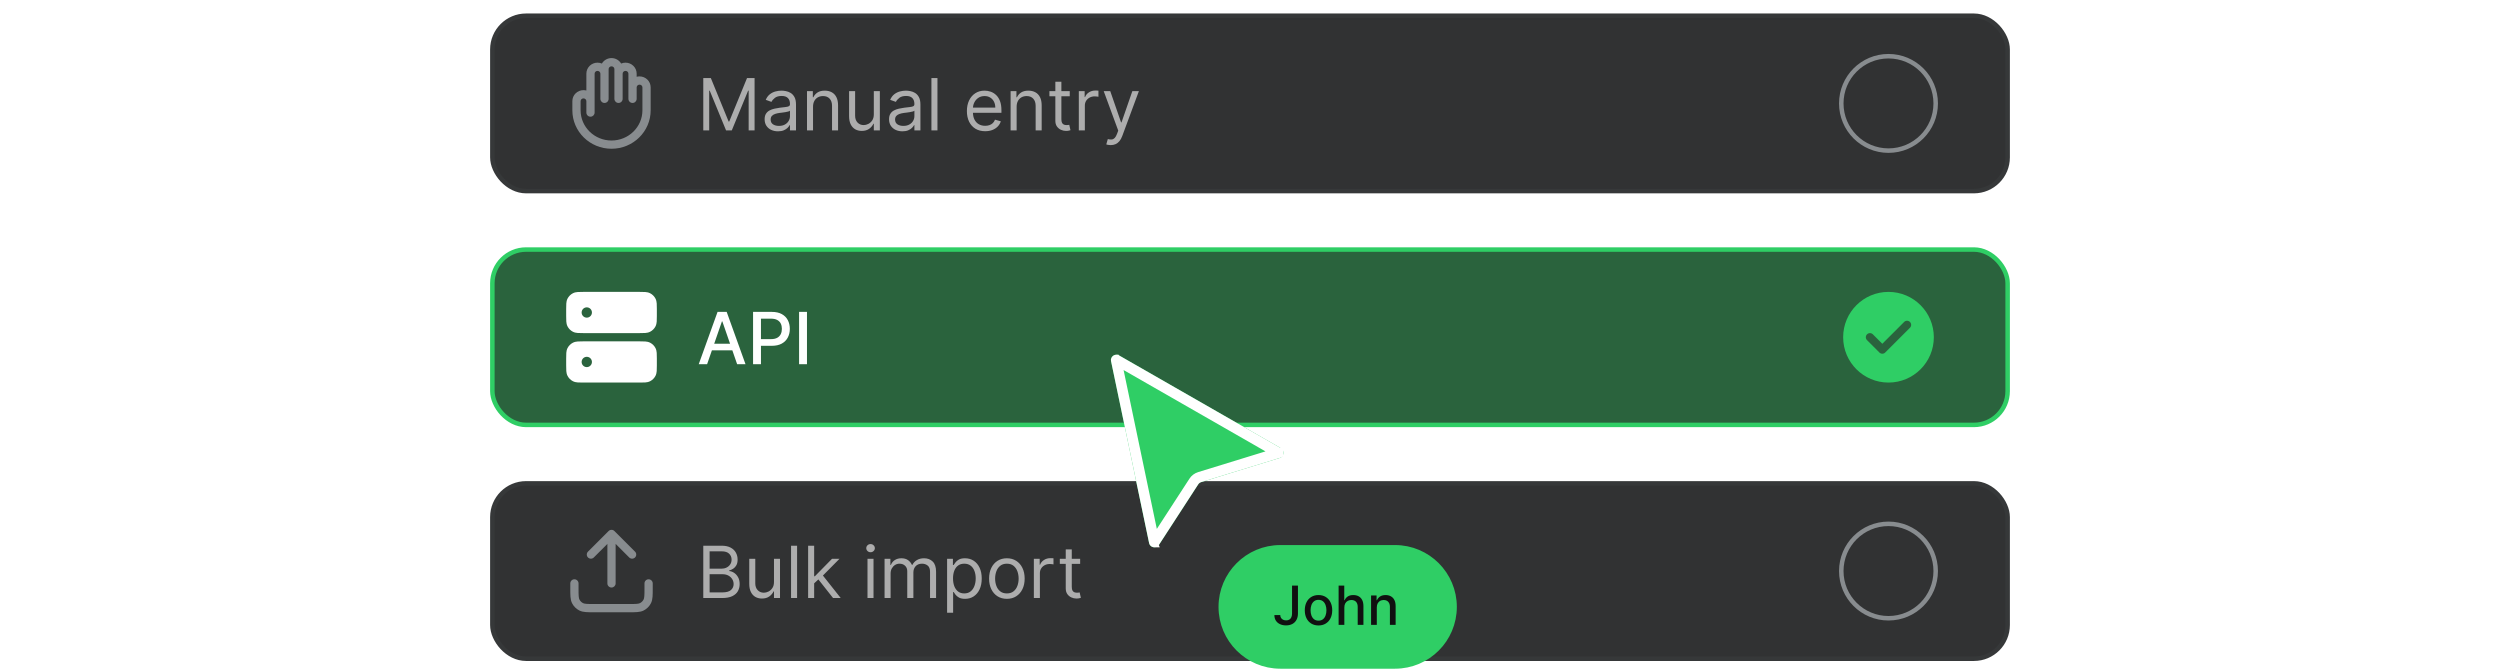 <svg width="556" height="149" viewBox="0 0 556 149" fill="none" xmlns="http://www.w3.org/2000/svg">
<rect x="109.5" y="3.5" width="337" height="39" rx="7.5" fill="#1B1C1D" fill-opacity="0.9"/>
<rect x="109.5" y="3.5" width="337" height="39" rx="7.5" stroke="#363839"/>
<path fill-rule="evenodd" clip-rule="evenodd" d="M136 14.75C135.628 14.75 135.358 15.041 135.358 15.361V21.982C135.358 22.488 134.948 22.898 134.442 22.898C133.935 22.898 133.525 22.488 133.525 21.982V16.38C133.525 16.059 133.255 15.768 132.883 15.768C132.512 15.768 132.242 16.059 132.242 16.38V25.037C132.242 25.543 131.831 25.954 131.325 25.954C130.819 25.954 130.408 25.543 130.408 25.037V22.491C130.408 22.17 130.138 21.88 129.767 21.88C129.395 21.88 129.125 22.17 129.125 22.491V24.528C129.125 28.223 132.186 31.25 136 31.25C139.814 31.25 142.875 28.223 142.875 24.528V19.435C142.875 19.115 142.605 18.824 142.233 18.824C141.862 18.824 141.592 19.115 141.592 19.435V21.982C141.592 22.488 141.181 22.898 140.675 22.898C140.169 22.898 139.758 22.488 139.758 21.982V16.38C139.758 16.059 139.488 15.768 139.117 15.768C138.745 15.768 138.475 16.059 138.475 16.38V21.982C138.475 22.488 138.065 22.898 137.558 22.898C137.052 22.898 136.642 22.488 136.642 21.982V15.361C136.642 15.041 136.372 14.75 136 14.75ZM138.141 14.133C137.71 13.401 136.905 12.917 136 12.917C135.095 12.917 134.29 13.401 133.859 14.133C133.558 14.005 133.228 13.935 132.883 13.935C131.534 13.935 130.408 15.013 130.408 16.38V20.13C130.203 20.075 129.988 20.046 129.767 20.046C128.417 20.046 127.292 21.124 127.292 22.491V24.528C127.292 29.27 131.208 33.083 136 33.083C140.792 33.083 144.708 29.27 144.708 24.528V19.435C144.708 18.068 143.583 16.991 142.233 16.991C142.012 16.991 141.797 17.02 141.592 17.074V16.38C141.592 15.013 140.466 13.935 139.117 13.935C138.772 13.935 138.442 14.005 138.141 14.133Z" fill="#888C8F"/>
<path opacity="0.6" d="M156.409 17.364H158.091L162.045 27.023H162.182L166.136 17.364H167.818V29H166.5V20.159H166.386L162.75 29H161.477L157.841 20.159H157.727V29H156.409V17.364ZM173.03 29.204C172.477 29.204 171.975 29.1 171.524 28.892C171.073 28.68 170.715 28.375 170.45 27.977C170.185 27.576 170.053 27.091 170.053 26.523C170.053 26.023 170.151 25.617 170.348 25.307C170.545 24.992 170.808 24.746 171.138 24.568C171.467 24.39 171.831 24.258 172.229 24.171C172.63 24.079 173.034 24.008 173.439 23.954C173.969 23.886 174.399 23.835 174.729 23.801C175.062 23.763 175.304 23.701 175.456 23.614C175.611 23.526 175.689 23.375 175.689 23.159V23.114C175.689 22.553 175.536 22.117 175.229 21.807C174.926 21.496 174.465 21.341 173.848 21.341C173.208 21.341 172.706 21.481 172.342 21.761C171.979 22.042 171.723 22.341 171.575 22.659L170.303 22.204C170.53 21.674 170.833 21.261 171.212 20.966C171.594 20.667 172.011 20.458 172.462 20.341C172.916 20.22 173.363 20.159 173.803 20.159C174.083 20.159 174.405 20.193 174.768 20.261C175.136 20.326 175.49 20.46 175.831 20.665C176.176 20.869 176.462 21.178 176.689 21.591C176.916 22.004 177.03 22.557 177.03 23.25V29H175.689V27.818H175.621C175.53 28.008 175.378 28.21 175.166 28.426C174.954 28.642 174.672 28.826 174.32 28.977C173.967 29.129 173.537 29.204 173.03 29.204ZM173.234 28C173.765 28 174.212 27.896 174.575 27.688C174.943 27.479 175.219 27.21 175.405 26.881C175.594 26.551 175.689 26.204 175.689 25.841V24.614C175.632 24.682 175.507 24.744 175.314 24.801C175.125 24.854 174.905 24.901 174.655 24.943C174.409 24.981 174.168 25.015 173.933 25.046C173.702 25.072 173.515 25.095 173.371 25.114C173.022 25.159 172.696 25.233 172.393 25.335C172.094 25.434 171.852 25.583 171.666 25.784C171.484 25.981 171.393 26.25 171.393 26.591C171.393 27.057 171.566 27.409 171.911 27.648C172.259 27.883 172.7 28 173.234 28ZM180.818 23.75V29H179.477V20.273H180.773V21.636H180.886C181.091 21.193 181.402 20.837 181.818 20.568C182.235 20.296 182.773 20.159 183.432 20.159C184.023 20.159 184.54 20.28 184.983 20.523C185.426 20.761 185.771 21.125 186.017 21.614C186.263 22.099 186.386 22.712 186.386 23.454V29H185.045V23.546C185.045 22.86 184.867 22.326 184.511 21.943C184.155 21.557 183.667 21.364 183.045 21.364C182.617 21.364 182.235 21.456 181.898 21.642C181.564 21.828 181.301 22.099 181.108 22.454C180.915 22.811 180.818 23.242 180.818 23.75ZM194.337 25.432V20.273H195.678V29H194.337V27.523H194.246C194.041 27.966 193.723 28.343 193.291 28.653C192.859 28.96 192.314 29.114 191.655 29.114C191.109 29.114 190.625 28.994 190.2 28.756C189.776 28.513 189.443 28.15 189.2 27.665C188.958 27.176 188.837 26.561 188.837 25.818V20.273H190.178V25.727C190.178 26.364 190.356 26.871 190.712 27.25C191.071 27.629 191.53 27.818 192.087 27.818C192.42 27.818 192.759 27.733 193.104 27.562C193.452 27.392 193.744 27.131 193.979 26.778C194.217 26.426 194.337 25.977 194.337 25.432ZM200.702 29.204C200.149 29.204 199.647 29.1 199.196 28.892C198.745 28.68 198.387 28.375 198.122 27.977C197.857 27.576 197.724 27.091 197.724 26.523C197.724 26.023 197.823 25.617 198.02 25.307C198.217 24.992 198.48 24.746 198.81 24.568C199.139 24.39 199.503 24.258 199.901 24.171C200.302 24.079 200.705 24.008 201.111 23.954C201.641 23.886 202.071 23.835 202.401 23.801C202.734 23.763 202.976 23.701 203.128 23.614C203.283 23.526 203.361 23.375 203.361 23.159V23.114C203.361 22.553 203.207 22.117 202.901 21.807C202.598 21.496 202.137 21.341 201.52 21.341C200.88 21.341 200.378 21.481 200.014 21.761C199.651 22.042 199.395 22.341 199.247 22.659L197.974 22.204C198.202 21.674 198.505 21.261 198.884 20.966C199.266 20.667 199.683 20.458 200.134 20.341C200.588 20.22 201.035 20.159 201.474 20.159C201.755 20.159 202.077 20.193 202.44 20.261C202.808 20.326 203.162 20.46 203.503 20.665C203.848 20.869 204.134 21.178 204.361 21.591C204.588 22.004 204.702 22.557 204.702 23.25V29H203.361V27.818H203.293C203.202 28.008 203.05 28.21 202.838 28.426C202.626 28.642 202.344 28.826 201.991 28.977C201.639 29.129 201.209 29.204 200.702 29.204ZM200.906 28C201.437 28 201.884 27.896 202.247 27.688C202.615 27.479 202.891 27.21 203.077 26.881C203.266 26.551 203.361 26.204 203.361 25.841V24.614C203.304 24.682 203.179 24.744 202.986 24.801C202.796 24.854 202.577 24.901 202.327 24.943C202.08 24.981 201.84 25.015 201.605 25.046C201.374 25.072 201.187 25.095 201.043 25.114C200.694 25.159 200.368 25.233 200.065 25.335C199.766 25.434 199.524 25.583 199.338 25.784C199.156 25.981 199.065 26.25 199.065 26.591C199.065 27.057 199.238 27.409 199.582 27.648C199.931 27.883 200.372 28 200.906 28ZM208.49 17.364V29H207.149V17.364H208.49ZM219.105 29.182C218.264 29.182 217.539 28.996 216.929 28.625C216.323 28.25 215.855 27.727 215.526 27.057C215.2 26.383 215.037 25.599 215.037 24.704C215.037 23.811 215.2 23.023 215.526 22.341C215.855 21.655 216.313 21.121 216.901 20.739C217.491 20.352 218.181 20.159 218.969 20.159C219.423 20.159 219.872 20.235 220.315 20.386C220.759 20.538 221.162 20.784 221.526 21.125C221.889 21.462 222.179 21.909 222.395 22.466C222.611 23.023 222.719 23.708 222.719 24.523V25.091H215.991V23.932H221.355C221.355 23.439 221.257 23 221.06 22.614C220.866 22.227 220.59 21.922 220.23 21.699C219.874 21.475 219.454 21.364 218.969 21.364C218.435 21.364 217.973 21.496 217.582 21.761C217.196 22.023 216.899 22.364 216.69 22.784C216.482 23.204 216.378 23.655 216.378 24.136V24.909C216.378 25.568 216.491 26.127 216.719 26.585C216.95 27.04 217.27 27.386 217.679 27.625C218.088 27.86 218.563 27.977 219.105 27.977C219.457 27.977 219.776 27.928 220.06 27.829C220.348 27.727 220.596 27.576 220.804 27.375C221.012 27.171 221.173 26.917 221.287 26.614L222.582 26.977C222.446 27.417 222.217 27.803 221.895 28.136C221.573 28.466 221.175 28.724 220.702 28.909C220.228 29.091 219.696 29.182 219.105 29.182ZM226.099 23.75V29H224.759V20.273H226.054V21.636H226.168C226.372 21.193 226.683 20.837 227.099 20.568C227.516 20.296 228.054 20.159 228.713 20.159C229.304 20.159 229.821 20.28 230.264 20.523C230.707 20.761 231.052 21.125 231.298 21.614C231.545 22.099 231.668 22.712 231.668 23.454V29H230.327V23.546C230.327 22.86 230.149 22.326 229.793 21.943C229.437 21.557 228.948 21.364 228.327 21.364C227.899 21.364 227.516 21.456 227.179 21.642C226.846 21.828 226.582 22.099 226.389 22.454C226.196 22.811 226.099 23.242 226.099 23.75ZM237.913 20.273V21.409H233.391V20.273H237.913ZM234.709 18.182H236.05V26.5C236.05 26.879 236.105 27.163 236.214 27.352C236.328 27.538 236.472 27.663 236.646 27.727C236.824 27.788 237.012 27.818 237.209 27.818C237.357 27.818 237.478 27.811 237.572 27.796C237.667 27.776 237.743 27.761 237.8 27.75L238.072 28.954C237.982 28.989 237.855 29.023 237.692 29.057C237.529 29.095 237.322 29.114 237.072 29.114C236.694 29.114 236.322 29.032 235.959 28.869C235.599 28.706 235.3 28.458 235.061 28.125C234.826 27.792 234.709 27.371 234.709 26.864V18.182ZM239.93 29V20.273H241.226V21.591H241.317C241.476 21.159 241.764 20.809 242.18 20.54C242.597 20.271 243.067 20.136 243.589 20.136C243.688 20.136 243.811 20.138 243.959 20.142C244.107 20.146 244.218 20.151 244.294 20.159V21.523C244.249 21.511 244.144 21.494 243.982 21.472C243.822 21.445 243.654 21.432 243.476 21.432C243.052 21.432 242.673 21.521 242.339 21.699C242.01 21.873 241.749 22.116 241.555 22.426C241.366 22.733 241.271 23.083 241.271 23.477V29H239.93ZM247.013 32.273C246.786 32.273 246.583 32.254 246.405 32.216C246.227 32.182 246.104 32.148 246.036 32.114L246.376 30.932C246.702 31.015 246.99 31.046 247.24 31.023C247.49 31 247.712 30.888 247.905 30.688C248.102 30.491 248.282 30.171 248.445 29.727L248.695 29.046L245.467 20.273H246.922L249.331 27.227H249.422L251.831 20.273H253.286L249.581 30.273C249.414 30.724 249.208 31.097 248.962 31.392C248.715 31.691 248.429 31.913 248.104 32.057C247.782 32.201 247.418 32.273 247.013 32.273Z" fill="white"/>
<circle cx="420" cy="23" r="10.5" stroke="#888C8F"/>
<rect x="109.5" y="55.5" width="337" height="39" rx="7.5" fill="#135228" fill-opacity="0.9"/>
<rect x="109.5" y="55.5" width="337" height="39" rx="7.5" stroke="#2FCE65"/>
<path fill-rule="evenodd" clip-rule="evenodd" d="M142.269 64.917H129.731C129.248 64.917 128.831 64.917 128.488 64.945C128.125 64.974 127.765 65.04 127.418 65.216C126.901 65.48 126.48 65.901 126.216 66.418C126.04 66.765 125.974 67.126 125.945 67.488C125.917 67.831 125.917 68.248 125.917 68.731V70.269C125.917 70.752 125.917 71.169 125.945 71.512C125.974 71.874 126.04 72.235 126.216 72.582C126.48 73.099 126.901 73.52 127.418 73.784C127.765 73.96 128.125 74.026 128.488 74.055C128.831 74.083 129.248 74.083 129.731 74.083H142.269C142.752 74.083 143.169 74.083 143.512 74.055C143.874 74.026 144.235 73.96 144.582 73.784C145.099 73.52 145.52 73.099 145.784 72.582C145.96 72.235 146.026 71.874 146.055 71.512C146.083 71.169 146.083 70.752 146.083 70.269V68.731C146.083 68.248 146.083 67.831 146.055 67.488C146.026 67.126 145.96 66.765 145.784 66.418C145.52 65.901 145.099 65.48 144.582 65.216C144.235 65.04 143.874 64.974 143.512 64.945C143.169 64.917 142.752 64.917 142.269 64.917ZM130.5 68.354C129.867 68.354 129.354 68.867 129.354 69.5C129.354 70.133 129.867 70.646 130.5 70.646C131.133 70.646 131.646 70.133 131.646 69.5C131.646 68.867 131.133 68.354 130.5 68.354Z" fill="white"/>
<path fill-rule="evenodd" clip-rule="evenodd" d="M142.269 75.917H129.731C129.248 75.917 128.831 75.917 128.488 75.945C128.125 75.974 127.765 76.04 127.418 76.216C126.901 76.48 126.48 76.901 126.216 77.418C126.04 77.765 125.974 78.126 125.945 78.488C125.917 78.831 125.917 79.248 125.917 79.731V81.269C125.917 81.752 125.917 82.169 125.945 82.512C125.974 82.874 126.04 83.235 126.216 83.582C126.48 84.099 126.901 84.52 127.418 84.784C127.765 84.96 128.125 85.026 128.488 85.055C128.831 85.083 129.248 85.083 129.731 85.083H142.269C142.752 85.083 143.169 85.083 143.512 85.055C143.874 85.026 144.235 84.96 144.582 84.784C145.099 84.52 145.52 84.099 145.784 83.582C145.96 83.235 146.026 82.874 146.055 82.512C146.083 82.169 146.083 81.752 146.083 81.269V79.731C146.083 79.248 146.083 78.831 146.055 78.488C146.026 78.126 145.96 77.765 145.784 77.418C145.52 76.901 145.099 76.48 144.582 76.216C144.235 76.04 143.874 75.974 143.512 75.945C143.169 75.917 142.752 75.917 142.269 75.917ZM129.354 80.5C129.354 79.867 129.867 79.354 130.5 79.354C131.133 79.354 131.646 79.867 131.646 80.5C131.646 81.133 131.133 81.646 130.5 81.646C129.867 81.646 129.354 81.133 129.354 80.5Z" fill="white"/>
<path d="M157.261 81H155.398L159.585 69.364H161.614L165.801 81H163.938L160.648 71.477H160.557L157.261 81ZM157.574 76.443H163.619V77.921H157.574V76.443ZM167.482 81V69.364H171.629C172.535 69.364 173.285 69.528 173.879 69.858C174.474 70.188 174.919 70.638 175.214 71.21C175.51 71.778 175.658 72.419 175.658 73.131C175.658 73.847 175.508 74.49 175.209 75.062C174.913 75.631 174.466 76.081 173.868 76.415C173.273 76.744 172.525 76.909 171.624 76.909H168.771V75.421H171.464C172.036 75.421 172.5 75.322 172.857 75.125C173.213 74.924 173.474 74.651 173.641 74.307C173.807 73.962 173.891 73.57 173.891 73.131C173.891 72.691 173.807 72.301 173.641 71.96C173.474 71.619 173.211 71.352 172.851 71.159C172.495 70.966 172.025 70.869 171.442 70.869H169.237V81H167.482ZM179.472 69.364V81H177.716V69.364H179.472Z" fill="white"/>
<path fill-rule="evenodd" clip-rule="evenodd" d="M420 64.917C414.431 64.917 409.917 69.431 409.917 75C409.917 80.569 414.431 85.083 420 85.083C425.569 85.083 430.083 80.569 430.083 75C430.083 69.431 425.569 64.917 420 64.917ZM424.773 72.898C425.131 72.54 425.131 71.96 424.773 71.602C424.415 71.244 423.835 71.244 423.477 71.602L418.625 76.454L416.523 74.352C416.165 73.994 415.585 73.994 415.227 74.352C414.869 74.71 414.869 75.29 415.227 75.648L417.977 78.398C418.335 78.756 418.915 78.756 419.273 78.398L424.773 72.898Z" fill="#2FCE65"/>
<rect x="109.5" y="107.5" width="337" height="39" rx="7.5" fill="#1B1C1D" fill-opacity="0.9"/>
<rect x="109.5" y="107.5" width="337" height="39" rx="7.5" stroke="#363839"/>
<path d="M135.352 118.102C135.71 117.744 136.29 117.744 136.648 118.102L141.232 122.685C141.59 123.043 141.59 123.624 141.232 123.981C140.874 124.339 140.293 124.339 139.935 123.981L136.917 120.963L136.917 129.75C136.917 130.256 136.506 130.667 136 130.667C135.494 130.667 135.083 130.256 135.083 129.75L135.083 120.963L132.065 123.981C131.707 124.339 131.127 124.339 130.769 123.981C130.411 123.624 130.411 123.043 130.769 122.685L135.352 118.102Z" fill="#888C8F"/>
<path d="M127.75 128.833C128.256 128.833 128.667 129.244 128.667 129.75V130.85C128.667 131.635 128.667 132.169 128.701 132.582C128.734 132.983 128.793 133.189 128.867 133.332C129.042 133.677 129.323 133.958 129.668 134.133C129.811 134.207 130.017 134.266 130.418 134.299C130.831 134.333 131.365 134.333 132.15 134.333H139.85C140.635 134.333 141.169 134.333 141.582 134.299C141.983 134.266 142.189 134.207 142.332 134.133C142.677 133.958 142.958 133.677 143.134 133.332C143.207 133.189 143.266 132.983 143.299 132.582C143.333 132.169 143.333 131.635 143.333 130.85V129.75C143.333 129.244 143.744 128.833 144.25 128.833C144.756 128.833 145.167 129.244 145.167 129.75V130.888C145.167 131.626 145.167 132.235 145.126 132.731C145.084 133.246 144.994 133.72 144.767 134.165C144.416 134.855 143.855 135.415 143.165 135.767C142.72 135.994 142.246 136.084 141.731 136.126C141.235 136.167 140.626 136.167 139.888 136.167H132.112C131.374 136.167 130.765 136.167 130.269 136.126C129.754 136.084 129.28 135.994 128.835 135.767C128.145 135.415 127.585 134.855 127.233 134.165C127.006 133.72 126.916 133.246 126.874 132.731C126.833 132.235 126.833 131.626 126.833 130.888V129.75C126.833 129.244 127.244 128.833 127.75 128.833Z" fill="#888C8F"/>
<path opacity="0.6" d="M156.409 133V121.364H160.477C161.288 121.364 161.956 121.504 162.483 121.784C163.009 122.061 163.402 122.434 163.659 122.903C163.917 123.369 164.045 123.886 164.045 124.455C164.045 124.955 163.956 125.367 163.778 125.693C163.604 126.019 163.373 126.277 163.085 126.466C162.801 126.655 162.492 126.795 162.159 126.886V127C162.515 127.023 162.873 127.148 163.233 127.375C163.593 127.602 163.894 127.928 164.136 128.352C164.379 128.777 164.5 129.295 164.5 129.909C164.5 130.492 164.367 131.017 164.102 131.483C163.837 131.949 163.419 132.318 162.847 132.591C162.275 132.864 161.53 133 160.614 133H156.409ZM157.818 131.75H160.614C161.534 131.75 162.188 131.572 162.574 131.216C162.964 130.856 163.159 130.42 163.159 129.909C163.159 129.515 163.059 129.152 162.858 128.818C162.657 128.481 162.371 128.212 162 128.011C161.629 127.807 161.189 127.705 160.682 127.705H157.818V131.75ZM157.818 126.477H160.432C160.856 126.477 161.239 126.394 161.58 126.227C161.924 126.061 162.197 125.826 162.398 125.523C162.602 125.22 162.705 124.864 162.705 124.455C162.705 123.943 162.527 123.509 162.17 123.153C161.814 122.794 161.25 122.614 160.477 122.614H157.818V126.477ZM172.134 129.432V124.273H173.474V133H172.134V131.523H172.043C171.838 131.966 171.52 132.343 171.088 132.653C170.656 132.96 170.111 133.114 169.452 133.114C168.906 133.114 168.421 132.994 167.997 132.756C167.573 132.513 167.24 132.15 166.997 131.665C166.755 131.176 166.634 130.561 166.634 129.818V124.273H167.974V129.727C167.974 130.364 168.152 130.871 168.509 131.25C168.868 131.629 169.327 131.818 169.884 131.818C170.217 131.818 170.556 131.733 170.901 131.562C171.249 131.392 171.541 131.131 171.776 130.778C172.014 130.426 172.134 129.977 172.134 129.432ZM177.271 121.364V133H175.93V121.364H177.271ZM180.977 129.818L180.955 128.159H181.227L185.045 124.273H186.705L182.636 128.386H182.523L180.977 129.818ZM179.727 133V121.364H181.068V133H179.727ZM185.273 133L181.864 128.682L182.818 127.75L186.977 133H185.273ZM192.93 133V124.273H194.271V133H192.93ZM193.612 122.818C193.351 122.818 193.125 122.729 192.936 122.551C192.75 122.373 192.658 122.159 192.658 121.909C192.658 121.659 192.75 121.445 192.936 121.267C193.125 121.089 193.351 121 193.612 121C193.874 121 194.097 121.089 194.283 121.267C194.472 121.445 194.567 121.659 194.567 121.909C194.567 122.159 194.472 122.373 194.283 122.551C194.097 122.729 193.874 122.818 193.612 122.818ZM196.727 133V124.273H198.023V125.636H198.136C198.318 125.17 198.612 124.809 199.017 124.551C199.422 124.29 199.909 124.159 200.477 124.159C201.053 124.159 201.532 124.29 201.915 124.551C202.301 124.809 202.602 125.17 202.818 125.636H202.909C203.133 125.186 203.468 124.828 203.915 124.562C204.362 124.294 204.898 124.159 205.523 124.159C206.303 124.159 206.941 124.403 207.438 124.892C207.934 125.377 208.182 126.133 208.182 127.159V133H206.841V127.159C206.841 126.515 206.665 126.055 206.312 125.778C205.96 125.502 205.545 125.364 205.068 125.364C204.455 125.364 203.979 125.549 203.642 125.92C203.305 126.288 203.136 126.754 203.136 127.318V133H201.773V127.023C201.773 126.527 201.612 126.127 201.29 125.824C200.968 125.517 200.553 125.364 200.045 125.364C199.697 125.364 199.371 125.456 199.068 125.642C198.769 125.828 198.527 126.085 198.341 126.415C198.159 126.741 198.068 127.117 198.068 127.545V133H196.727ZM210.634 136.273V124.273H211.929V125.659H212.088C212.187 125.508 212.323 125.314 212.497 125.08C212.675 124.841 212.929 124.629 213.259 124.443C213.592 124.254 214.043 124.159 214.611 124.159C215.346 124.159 215.993 124.343 216.554 124.71C217.115 125.078 217.552 125.598 217.866 126.273C218.181 126.947 218.338 127.742 218.338 128.659C218.338 129.583 218.181 130.384 217.866 131.062C217.552 131.737 217.116 132.259 216.56 132.631C216.003 132.998 215.361 133.182 214.634 133.182C214.073 133.182 213.624 133.089 213.287 132.903C212.95 132.714 212.69 132.5 212.509 132.261C212.327 132.019 212.187 131.818 212.088 131.659H211.974V136.273H210.634ZM211.952 128.636C211.952 129.295 212.048 129.877 212.241 130.381C212.435 130.881 212.717 131.273 213.088 131.557C213.459 131.837 213.914 131.977 214.452 131.977C215.012 131.977 215.48 131.83 215.855 131.534C216.234 131.235 216.518 130.833 216.707 130.33C216.901 129.822 216.997 129.258 216.997 128.636C216.997 128.023 216.902 127.47 216.713 126.977C216.527 126.481 216.245 126.089 215.866 125.801C215.491 125.509 215.02 125.364 214.452 125.364C213.906 125.364 213.448 125.502 213.077 125.778C212.705 126.051 212.425 126.434 212.236 126.926C212.046 127.415 211.952 127.985 211.952 128.636ZM223.929 133.182C223.141 133.182 222.45 132.994 221.855 132.619C221.264 132.244 220.802 131.72 220.469 131.045C220.139 130.371 219.974 129.583 219.974 128.682C219.974 127.773 220.139 126.979 220.469 126.301C220.802 125.623 221.264 125.097 221.855 124.722C222.45 124.347 223.141 124.159 223.929 124.159C224.717 124.159 225.406 124.347 225.997 124.722C226.592 125.097 227.054 125.623 227.384 126.301C227.717 126.979 227.884 127.773 227.884 128.682C227.884 129.583 227.717 130.371 227.384 131.045C227.054 131.72 226.592 132.244 225.997 132.619C225.406 132.994 224.717 133.182 223.929 133.182ZM223.929 131.977C224.527 131.977 225.02 131.824 225.406 131.517C225.793 131.21 226.079 130.807 226.264 130.307C226.45 129.807 226.543 129.265 226.543 128.682C226.543 128.098 226.45 127.555 226.264 127.051C226.079 126.547 225.793 126.14 225.406 125.83C225.02 125.519 224.527 125.364 223.929 125.364C223.33 125.364 222.838 125.519 222.452 125.83C222.065 126.14 221.779 126.547 221.594 127.051C221.408 127.555 221.315 128.098 221.315 128.682C221.315 129.265 221.408 129.807 221.594 130.307C221.779 130.807 222.065 131.21 222.452 131.517C222.838 131.824 223.33 131.977 223.929 131.977ZM229.93 133V124.273H231.226V125.591H231.317C231.476 125.159 231.764 124.809 232.18 124.54C232.597 124.271 233.067 124.136 233.589 124.136C233.688 124.136 233.811 124.138 233.959 124.142C234.107 124.146 234.218 124.152 234.294 124.159V125.523C234.249 125.511 234.144 125.494 233.982 125.472C233.822 125.445 233.654 125.432 233.476 125.432C233.052 125.432 232.673 125.521 232.339 125.699C232.01 125.873 231.749 126.116 231.555 126.426C231.366 126.733 231.271 127.083 231.271 127.477V133H229.93ZM240.226 124.273V125.409H235.703V124.273H240.226ZM237.021 122.182H238.362V130.5C238.362 130.879 238.417 131.163 238.527 131.352C238.641 131.538 238.785 131.663 238.959 131.727C239.137 131.788 239.324 131.818 239.521 131.818C239.669 131.818 239.79 131.811 239.885 131.795C239.98 131.777 240.055 131.761 240.112 131.75L240.385 132.955C240.294 132.989 240.167 133.023 240.004 133.057C239.841 133.095 239.635 133.114 239.385 133.114C239.006 133.114 238.635 133.032 238.271 132.869C237.911 132.706 237.612 132.458 237.374 132.125C237.139 131.792 237.021 131.371 237.021 130.864V122.182Z" fill="white"/>
<circle cx="420" cy="127" r="10.5" stroke="#888C8F"/>
<g filter="url(#filter0_d_3_147)">
<path d="M247.099 77.925C246.886 76.907 247.976 76.115 248.878 76.632L284.844 97.245C285.759 97.769 285.608 99.133 284.599 99.443L267.143 104.813C266.873 104.896 266.64 105.072 266.486 105.309L257.75 118.767C257.164 119.669 255.779 119.411 255.558 118.357L247.099 77.925Z" fill="#2FCE65"/>
<path d="M248.3 77.641L284.266 98.254C284.279 98.261 284.284 98.266 284.284 98.267L284.285 98.267C284.285 98.269 284.289 98.279 284.287 98.295C284.285 98.312 284.279 98.321 284.278 98.322L284.278 98.323C284.278 98.323 284.276 98.324 284.274 98.325C284.271 98.326 284.266 98.329 284.257 98.331L266.801 103.701C266.27 103.865 265.813 104.209 265.511 104.675L256.774 118.134C256.765 118.147 256.76 118.151 256.76 118.152C256.759 118.152 256.759 118.152 256.759 118.152C256.758 118.152 256.748 118.156 256.731 118.152C256.713 118.149 256.705 118.142 256.704 118.141C256.704 118.141 256.704 118.142 256.704 118.141C256.704 118.141 256.7 118.135 256.697 118.119L248.237 77.687C248.234 77.673 248.235 77.666 248.235 77.665C248.235 77.665 248.235 77.665 248.235 77.664C248.236 77.662 248.241 77.653 248.254 77.644C248.267 77.634 248.277 77.632 248.279 77.632C248.279 77.632 248.279 77.632 248.28 77.632L248.28 77.632C248.281 77.633 248.287 77.634 248.3 77.641Z" stroke="white" stroke-width="2.326"/>
</g>
<path d="M284.75 121.924H310.25C317.455 121.924 323.296 127.765 323.296 134.97C323.296 142.175 317.455 148.016 310.25 148.016H284.75C277.545 148.016 271.704 142.175 271.704 134.97C271.704 127.765 277.545 121.924 284.75 121.924Z" fill="#2FCE65"/>
<path d="M284.75 121.924H310.25C317.455 121.924 323.296 127.765 323.296 134.97C323.296 142.175 317.455 148.016 310.25 148.016H284.75C277.545 148.016 271.704 142.175 271.704 134.97C271.704 127.765 277.545 121.924 284.75 121.924Z" stroke="#2FCE65" stroke-width="1.408"/>
<path d="M287.351 130.242H288.663V136.43C288.663 136.99 288.553 137.468 288.331 137.866C288.112 138.264 287.804 138.568 287.406 138.778C287.009 138.985 286.543 139.089 286.009 139.089C285.517 139.089 285.075 139 284.683 138.821C284.294 138.642 283.986 138.382 283.759 138.041C283.534 137.697 283.422 137.279 283.422 136.788H284.73C284.73 137.029 284.786 137.238 284.896 137.414C285.01 137.59 285.165 137.728 285.361 137.828C285.56 137.924 285.787 137.973 286.043 137.973C286.321 137.973 286.557 137.914 286.75 137.798C286.946 137.679 287.095 137.504 287.197 137.274C287.3 137.044 287.351 136.762 287.351 136.43V130.242ZM293.235 139.102C292.621 139.102 292.086 138.961 291.628 138.68C291.171 138.399 290.816 138.005 290.563 137.5C290.31 136.994 290.184 136.403 290.184 135.727C290.184 135.048 290.31 134.454 290.563 133.946C290.816 133.437 291.171 133.042 291.628 132.761C292.086 132.48 292.621 132.339 293.235 132.339C293.848 132.339 294.384 132.48 294.841 132.761C295.299 133.042 295.654 133.437 295.907 133.946C296.159 134.454 296.286 135.048 296.286 135.727C296.286 136.403 296.159 136.994 295.907 137.5C295.654 138.005 295.299 138.399 294.841 138.68C294.384 138.961 293.848 139.102 293.235 139.102ZM293.239 138.032C293.637 138.032 293.966 137.927 294.228 137.717C294.489 137.507 294.682 137.227 294.807 136.877C294.935 136.528 294.999 136.143 294.999 135.723C294.999 135.305 294.935 134.921 294.807 134.572C294.682 134.22 294.489 133.937 294.228 133.724C293.966 133.511 293.637 133.404 293.239 133.404C292.838 133.404 292.506 133.511 292.242 133.724C291.98 133.937 291.786 134.22 291.658 134.572C291.533 134.921 291.471 135.305 291.471 135.723C291.471 136.143 291.533 136.528 291.658 136.877C291.786 137.227 291.98 137.507 292.242 137.717C292.506 137.927 292.838 138.032 293.239 138.032ZM298.982 135.083V138.97H297.708V130.242H298.965V133.49H299.046C299.2 133.137 299.434 132.858 299.749 132.65C300.065 132.443 300.477 132.339 300.985 132.339C301.434 132.339 301.826 132.431 302.161 132.616C302.499 132.801 302.761 133.076 302.945 133.443C303.133 133.806 303.227 134.261 303.227 134.806V138.97H301.952V134.96C301.952 134.48 301.829 134.108 301.582 133.843C301.335 133.576 300.991 133.443 300.55 133.443C300.249 133.443 299.979 133.507 299.741 133.634C299.505 133.762 299.319 133.95 299.183 134.197C299.049 134.441 298.982 134.737 298.982 135.083ZM306.201 135.083V138.97H304.927V132.424H306.15V133.49H306.231C306.381 133.143 306.617 132.865 306.938 132.654C307.262 132.444 307.67 132.339 308.161 132.339C308.607 132.339 308.998 132.433 309.333 132.62C309.668 132.805 309.928 133.081 310.113 133.447C310.298 133.813 310.39 134.267 310.39 134.806V138.97H309.116V134.96C309.116 134.485 308.992 134.115 308.745 133.848C308.498 133.578 308.158 133.443 307.727 133.443C307.431 133.443 307.168 133.507 306.938 133.634C306.711 133.762 306.531 133.95 306.397 134.197C306.266 134.441 306.201 134.737 306.201 135.083Z" fill="#101010"/>
<defs>
<filter id="filter0_d_3_147" x="242.249" y="74.058" width="48.024" height="52.493" filterUnits="userSpaceOnUse" color-interpolation-filters="sRGB">
<feFlood flood-opacity="0" result="BackgroundImageFix"/>
<feColorMatrix in="SourceAlpha" type="matrix" values="0 0 0 0 0 0 0 0 0 0 0 0 0 0 0 0 0 0 127 0" result="hardAlpha"/>
<feOffset dy="2.411"/>
<feGaussianBlur stdDeviation="2.411"/>
<feColorMatrix type="matrix" values="0 0 0 0 0 0 0 0 0 0 0 0 0 0 0 0 0 0 0.1 0"/>
<feBlend mode="normal" in2="BackgroundImageFix" result="effect1_dropShadow_3_147"/>
<feBlend mode="normal" in="SourceGraphic" in2="effect1_dropShadow_3_147" result="shape"/>
</filter>
</defs>
</svg>
